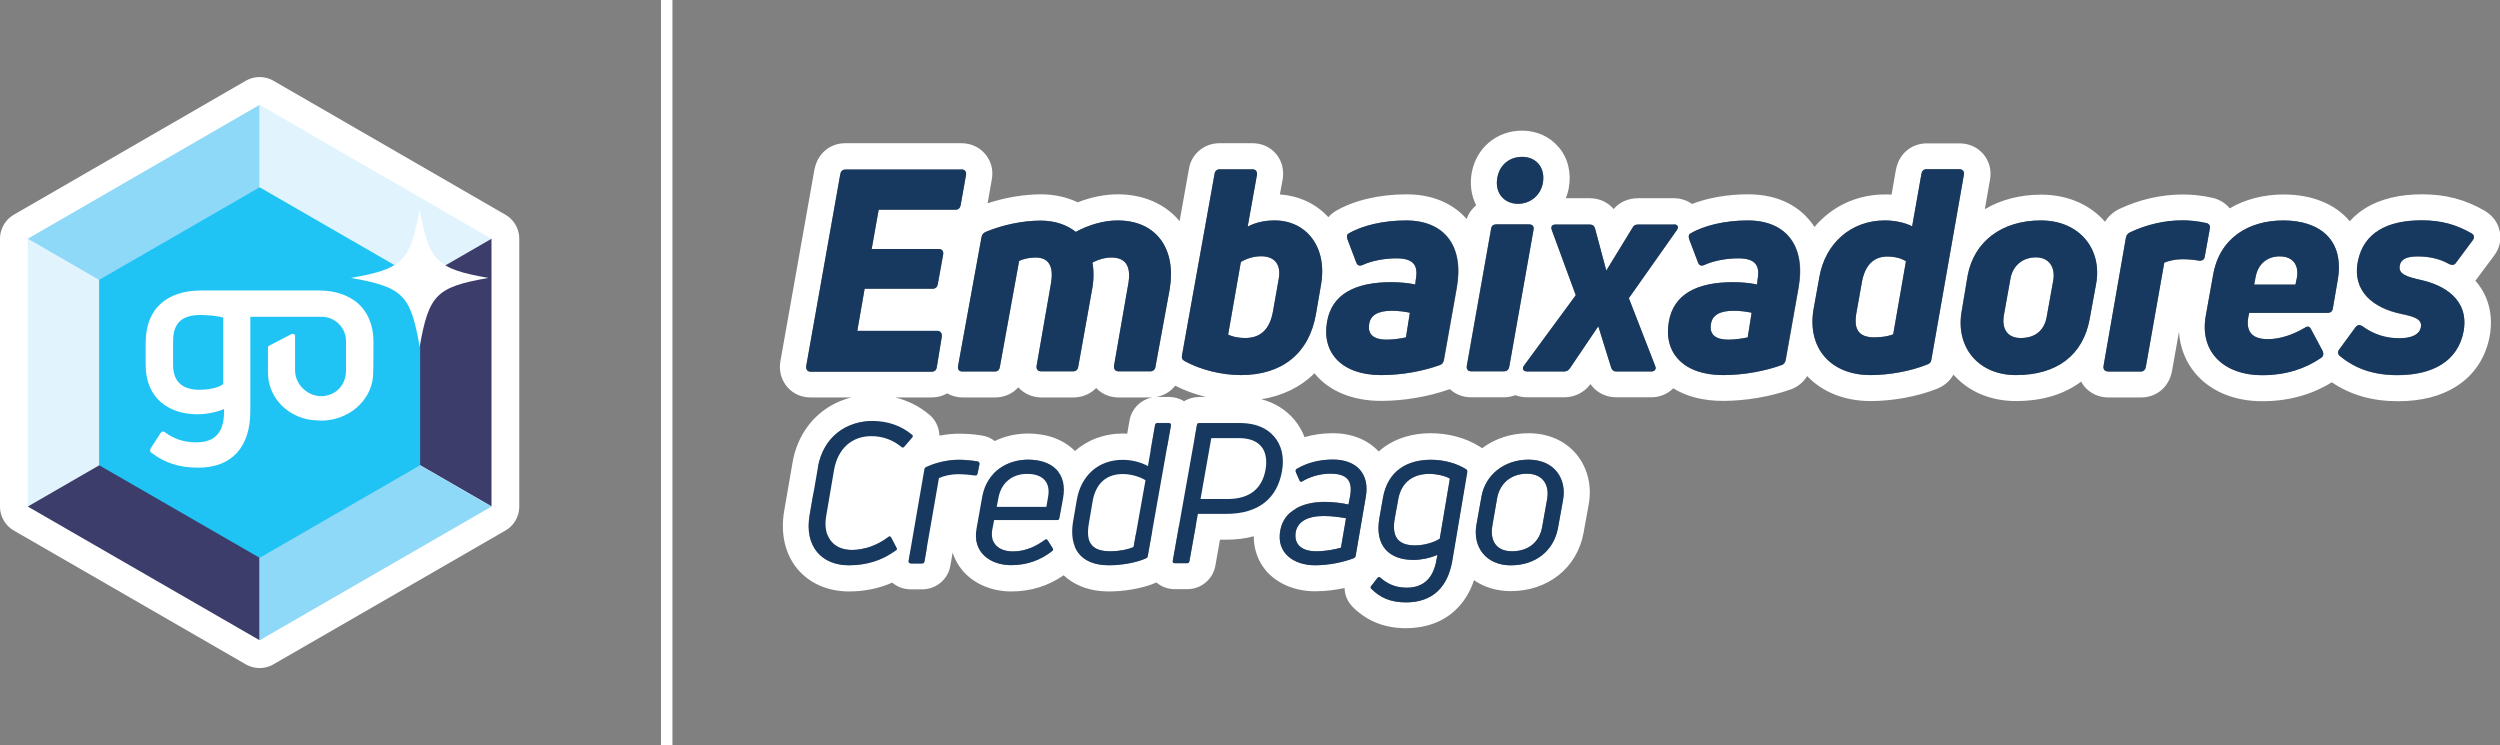 <svg xmlns="http://www.w3.org/2000/svg" viewBox="0 0 1531 456.3"><rect x="0" y="0" width="1531" height="456.3" fill="#808080" stroke="none"/><style>.st0{fill:#fff}.st2{fill:#e1f4fd}.st3{fill:#8ed8f8}.st5{fill:#3d3d6b}.st8{fill:#173960}</style><path class="st0" d="M301 310.1V146.2l-28.3 16.3 28.3-16.3-142-82v50.5-50.5l-142 82v164l142 81.9v-50.5 50.5l142-81.9-43.7-25.3z"/><path fill="none" stroke="#fff" stroke-width="34" stroke-linecap="round" stroke-linejoin="round" stroke-miterlimit="10" d="M301 310.1V146.2l-28.3 16.3h0l28.3-16.3-142-82v50.5h0V64.2l-142 82h0v164h0l142 81.9v-50.5h0v50.5l142-81.9-43.7-25.3h0z"/><path class="st2" d="M159 228.2l-142-82v164l142-82z"/><path class="st3" d="M159 64.2l-142 82 142 82z"/><path class="st2" d="M159 228.2l142-82-142-82v164z"/><path fill="#1aafdc" d="M159 228.2z"/><path class="st5" d="M301 146.2l-142 82 142 81.9zM17 310.2l142 81.9V228.2z"/><path class="st3" d="M159 228.2v163.9l142-81.9-142-82z"/><path fill="#20c4f4" d="M60.7 171.4l98.3-56.7 98.3 56.7v113.5L159 341.6l-98.3-56.7z"/><path class="st0" d="M228.7 208.9c0-9.8-3.7-18.5-10.3-23.8-1.1-.9-2.4-1.8-3.7-2.5-.9-.5-1.8-1-2.7-1.4-.9-.4-1.9-.8-3-1.2-4.1-1.4-8.7-2.1-13.7-2.1H123c-18.6 0-33.8 9.2-33.8 32.2v13.3c0 20.7 14.4 30.3 31.7 30.3 5.3 0 11.6-1.2 16.3-3.2.5 14.8-6 20.4-17 20.4-7.6 0-13.6-2.1-19.1-6.1-1.1-.9-2.2-.6-2.9.6l-5.8 9c-.7 1.3-.7 2.2.4 2.9 7.8 6 16.6 9.1 28.6 9.1 20.9 0 31.9-13 31.9-34.6V194H197c8.2 0 14.9 6.7 14.9 14.9v18.2c0 6-3.2 11.7-8.7 14.1-10.8 4.9-22.3-3.6-22.5-14.1v-21.7c0-.8-1.5-1.2-2.2-.8-4.1 2.1-11.3 5.9-13.7 7.1-.4.2-.7.7-.7 1.1v15.4c0 13.9 10.1 25.6 24.3 28.6 2.5.5 5.9.7 8.7.8 16.4-.3 29.8-11.9 31.3-26.6.1-.9.1-1.9.1-2.8.2-.4.2-19.3.2-19.3zm-92 26.3c-2.8 2.3-9 3.5-14.6 3.5-8.9 0-16.1-3.7-16.1-15.2V209c0-12.6 6.9-16.1 17-16.1 4.4 0 10.6.6 13.7 1.6v40.7zM299.1 170.2c-31.9 5.6-36.4 10.2-42.1 42.1-5.6-31.9-10.2-36.4-42.1-42.1 31.9-5.6 36.4-10.2 42.1-42.1 5.7 31.9 10.2 36.5 42.1 42.1"/><path fill="none" stroke="#fff" stroke-width="7" stroke-miterlimit="10" d="M408.3 0v456.3"/><path class="st0" d="M932.2 96c8.8 0 14.4 6.9 12.6 16.3-1.4 7.1-7.4 12.5-15.2 12.5-8.8 0-14.4-7.1-12.6-16.1 1.3-7.6 7.2-12.7 15.2-12.7m267.7 7.7c2.1 0 3.1 1.4 2.8 3.3l-19.9 113.2c-.2 1.6-1 2.6-2.6 3.1-9.9 4-23.2 6.4-34.6 6.4-25.1 0-38.9-17.1-35-40.2l3.6-19.9c3.6-20.6 19.4-34.6 40-34.6 6.4 0 12.5 1.4 16.8 3.6l5.7-32.2c.3-1.7 1.4-2.8 3.1-2.8h20.1m-51.9 103c4.2 0 8.7-.7 11.4-1.9l7.8-44.7c-2.8-1.9-7.1-2.9-11.4-2.9-8.3 0-13.7 5.2-15.6 15.8l-3.3 18.5c-2 10.9 1.8 15.2 11.1 15.2M766.9 103.7c2.1 0 2.9 1.2 2.8 3.3l-5.7 31.8c4.3-2.3 9.9-3.8 16.6-3.8 19.4 0 32.4 16.3 28.4 39.3l-3.1 18c-4.2 24.2-20.8 37.4-46 37.4-11.9 0-24.8-3.3-34.3-8.5-1.6-.9-2.1-1.9-1.7-3.8l19.9-110.9c.2-1.7 1.4-2.8 3.1-2.8h20M762.6 207c9 0 15.1-4.8 17.1-16.6l3.3-19c1.9-9.5-2.6-14.4-10.6-14.4-4.7 0-9 1.4-12.5 3.5l-7.8 44.5c3 1.3 6.5 2 10.5 2M588.8 103.7c2.1 0 3.1 1.4 2.8 3.3l-3.3 18.7c-.3 1.7-1.4 2.8-3.1 2.8h-47.1l-4.3 24.1H575c1.9 0 2.9 1.2 2.6 3.3l-3.3 18.2c-.3 1.7-1.4 2.8-3.1 2.8h-41.7l-4.5 25.8h49c1.9 0 2.9 1.4 2.8 3.3l-3.1 18.9c-.3 1.9-1.4 2.8-3.3 2.8h-73.9c-2.1 0-2.9-1.4-2.8-3.3l20.9-117.7c.3-1.7 1.4-2.8 3.1-2.8h71.1m894.3 31.1c11.9 0 21.1 2.6 30.5 8 1.7 1 1.9 2.6.7 4.2l-10.2 13.7c-.6.9-1.4 1.4-2.3 1.4-.6 0-1.2-.2-1.9-.5-5.4-3.1-11.9-4.7-19.2-4.7-6.4 0-10.4 1.4-11.1 5.7-1 5.2 4.5 6.8 12.8 8.7 13.3 2.9 29.9 11.3 26.3 31.5-3.5 18.3-18.9 26.8-40.5 26.8-14.4 0-25.6-3.8-35.1-11.6-1.6-1.2-1.6-2.8-.5-4.2l9.9-13.5c.7-.9 1.5-1.3 2.3-1.3.6 0 1.2.2 1.9.7 6.8 5 14.4 7.4 22.5 7.4 8.3 0 12.5-2.6 13.3-6.6 1.2-5.4-4.8-6.8-11.8-8.3-17-3.5-30.5-13.7-26.7-32.4 3.6-17.6 18.2-25 39.1-25m-84.8 0c22.2 0 37.9 11.8 33.2 37.2l-2.9 16.8c-.3 1.7-1.4 2.6-3.1 2.6h-48.1l-.5 2.4c-1.7 9.2 2.4 13.7 11.9 13.7 7.6 0 15.6-2.8 22.5-6.9.7-.5 1.4-.8 2-.8.8 0 1.5.5 2 1.6l7.1 13.3c.7 1.7.5 3.3-1 4.2-9.3 6.4-21.1 10.6-36.2 10.6-22.7 0-38.4-13.8-34.4-36.3l4.5-25.1c4-22.8 22-33.3 43-33.3m-17.8 39.3h25.3l.9-4.3c1.2-6.9-1.7-13-10.6-13-7.4 0-13.2 4.5-14.7 12.6l-.9 4.7m-44-39.3c4.7 0 9.3.5 14.4 1.6 1.9.3 2.8 1.7 2.4 3.5l-3.1 17c-.2 1.7-1.3 2.6-3 2.6h-.5c-2.9-.5-6.4-.9-10-.9-4.5 0-8.3.9-11.3 2.1l-11.3 63.9c-.3 1.7-1.4 2.8-3.1 2.8h-20c-2.1 0-3.1-1.4-2.8-3.3l13.7-78.6c.3-1.6 1.2-2.6 2.6-3.3 10-4.8 21.1-7.4 32-7.4m-86.7 0c23.7 0 37.6 17.5 33.9 38.6l-4 21.8c-4 21.8-19.7 34.3-45.2 34.3-23.2 0-37.2-17.3-33.2-39.3l3.6-21.5c3.9-20.9 20.8-33.9 44.9-33.9m-12.3 72c9 0 14.5-4.8 15.9-13l4-22.2c1.4-7.8-2.3-14.2-10.6-14.2s-14.2 5.2-15.6 13l-4 22.3c-1.5 8.6 2.2 14.1 10.3 14.1m-167-72c23.5 0 35.7 15.6 31 41.5l-7.8 43.8c-.3 1.6-1 2.8-2.6 3.3-9.9 3.5-22.7 6.1-36 6.1-24.2 0-36.5-13.8-33.1-32.7 2.9-16.8 17.1-24.2 39.3-24.2 5.2 0 10.4.5 14.7 1.4l.3-2.8c1.6-8.5-.9-13.2-11.8-13.2-7.6 0-15.4 1.6-20.6 4-.6.3-1.2.4-1.8.4-1 0-1.8-.6-2.2-1.8l-5.4-14.2c-.5-1.6-.5-2.8.5-3.5 8.5-5 21.5-8.1 35.5-8.1m-12.1 73c4 0 8.8-.7 11.9-1.4l2.4-15.1c-3.3-.7-7.3-1.2-11.1-1.2-8.5 0-13 2.8-13.8 8-1.2 6.6 2.9 9.7 10.6 9.7m-197.2-73c23.5 0 35.7 15.6 31 41.5l-7.8 43.8c-.3 1.6-1 2.8-2.6 3.3-9.9 3.5-22.7 6.1-36 6.1-24.2 0-36.5-13.8-33.1-32.7 2.9-16.8 17.1-24.2 39.3-24.2 5.2 0 10.4.5 14.7 1.4l.3-2.8c1.6-8.5-.9-13.2-11.8-13.2-7.6 0-15.4 1.6-20.6 4-.6.3-1.2.4-1.8.4-1 0-1.8-.6-2.2-1.8l-5.4-14.2c-.5-1.6-.5-2.8.5-3.5 8.5-5 21.5-8.1 35.5-8.1m-12.1 73c4 0 8.8-.7 11.9-1.4l2.4-15.1c-3.3-.7-7.3-1.2-11.1-1.2-8.5 0-13 2.8-13.8 8-1.2 6.6 3 9.7 10.6 9.7m-164.6-73c23.9 0 36 17.7 31.8 42.2l-8.7 47.4c-.2 1.7-1.4 2.8-3.1 2.8H685c-2.1 0-2.9-1.4-2.8-3.3l8.8-50.5c1.9-11.1-2.1-15.9-10.4-15.9-4.2 0-8.5 1.4-11.6 3.1.9 4.8.9 10.6-.2 16.4l-8.5 47.4c-.2 1.7-1.4 2.8-3.1 2.8h-19.6c-2.1 0-3.1-1.4-2.8-3.3l8.8-50.5c1.9-11.1-1.7-15.9-9.5-15.9-3.8 0-7.6.9-10 2.1l-11.8 64.9c-.3 1.9-1.4 2.8-3.1 2.8h-19.9c-1.9 0-2.9-1.2-2.6-3.3l14.4-79.1c.3-1.4 1-2.4 2.6-3.1 10.2-4.3 22.8-6.9 33.6-6.9 8.7 0 16.1 2.6 21.5 6.9 8.2-4.4 17.1-7 25.7-7m340.5 2.4c2.4 0 3.3 1.6 1.9 3.5l-29.4 41.7 16.1 41.4c.9 2.1-.2 3.5-2.4 3.5h-21.3c-1.7 0-2.8-.9-3.3-2.6l-7.8-25.1-17.3 25.6c-.9 1.4-2.1 2.1-3.6 2.1h-22.5c-2.6 0-3.5-1.7-2.1-3.6l31.7-43.1-14.7-40c-.7-2.1.2-3.3 2.3-3.3h20.9c1.7 0 2.8.7 3.3 2.4l6.9 25.8 16.1-26.3c.7-1.4 1.7-1.9 3.5-1.9h21.7m-88.7-.1c2.1 0 3.1 1.2 2.8 3.1l-14.9 84.1c-.3 1.7-1.4 2.8-3.3 2.8h-20.1c-1.9 0-2.9-1.4-2.6-3.3l14.9-84.1c.2-1.7 1.4-2.6 3.1-2.6h20.1M534.7 257.8c9 0 17.5 3 23.9 8.4.7.5.7 1.2.1 1.8l-4.8 5.6c-.3.3-.6.5-.9.5-.3 0-.6-.1-.9-.4-4.9-4.1-11.2-6.6-18.4-6.6-12.2 0-20.5 7.9-22.8 20.5l-4.8 28.2c-2.2 12.1 3.5 21 15.8 21 7.1 0 15.6-2.9 22.2-8 .3-.3.5-.4.8-.4.4 0 .8.2 1 .7l3.2 6.1c.5.7.4 1.3-.2 1.7-8.6 6.1-18 9.2-29.2 9.2-16.3 0-27.4-11.3-23.9-31l5-29c3.6-19.1 18-28.3 33.9-28.3m225.3 1.3c17.6 0 28.2 12.2 25.1 29.4-2.9 16.6-14.2 26.2-34.2 26.2h-17.3l-5.2 29c-.1.7-.6 1.2-1.4 1.2h-7.6c-1 0-1.3-.6-1.2-1.4l14.8-83.2c0-.7.6-1.2 1.4-1.2H760m-24.9 46.4h16.8c13.4 0 21-6.4 23-17.9 2.2-12.7-4.1-19.4-16.3-19.4h-16.9l-6.6 37.3m-19.2-46.4c.8 0 1.3.6 1.2 1.4l-14.2 80c0 .6-.5 1.1-1.1 1.4-5.9 2.6-15.4 4.2-22.7 4.2-18.4 0-24.5-11.6-22.1-26.5l2.3-13.4c2.6-15.2 13.3-24.7 28.2-24.7 5.9 0 11.3 1.6 15.4 3.8l4.4-25.1c.1-.7.6-1.2 1.4-1.2h7.2M680 337.6c5.6 0 10.9-1.1 14.2-2.6l7.3-40.9c-3.6-2.3-9.2-3.8-13.9-3.8-10.1 0-16.6 5.8-18.5 16.8l-2.3 13.6c-2.1 12.3 2.4 16.9 13.2 16.9m256.1-56.1c16.1 0 23.5 12.1 21.1 24.7l-3.1 17.2c-2.6 13.8-13.6 22.8-28.9 22.8-15.2 0-23.5-11.3-21-25l3.1-17.3c2.3-12.8 13.6-22.4 28.8-22.4M926 337.6c10.4 0 16.9-6.1 18.4-14.8l3.1-17.3c1.4-8.3-2.4-15.4-12.5-15.4-9.8 0-16.4 6.1-18.1 14.6l-3 17.3c-1.5 9.1 2.3 15.6 12.1 15.6m-49.8-56.1c8.4 0 16.1 2.4 21.5 5.8.6.4.8 1 .7 1.7l-9.2 54.5c-2.6 15.8-11.6 25.4-28.2 25.4-9.7 0-16-3.1-21.2-8.3-.6-.6-.6-1.1 0-1.8l3.7-4.8c.3-.4.6-.6 1-.6.3 0 .6.1.9.4 4.1 3.7 9.2 6.1 16 6.1 10.6 0 16.6-6.1 18.4-17.6l.5-2.5c-4.6 2-10.2 3.1-14.6 3.1-15.4 0-23.8-9-21-25.4l2.2-12.5c2.8-17.1 15.2-23.5 29.3-23.5m-9.6 52.5c5.5 0 11.6-1.8 15.1-4.1l6.2-36.8c-2.8-1.7-8.2-2.9-12.6-2.9-9.4 0-17 4.6-19 15.4l-2.3 12.7c-1.8 11.4 3.2 15.7 12.6 15.7m-50.4-52.5c15 0 22.7 9.2 20.2 22.9l-6.2 36.1c-.1.7-.6 1.1-1.1 1.4-6.1 2.2-15 4.2-23.8 4.2-12.8 0-24-7.4-21.2-21.6 2.2-11.6 13.3-17.2 27.1-17.2 5.3 0 10.7.7 14.6 1.6l1-5.2c1.6-8.8-1.3-13.7-12-13.7-6.8 0-12.7 2-17.3 4.7-.2.2-.5.2-.7.2-.4 0-.8-.3-1-.8l-2.3-5.2c-.2-.7-.2-1.3.4-1.7 6-3.5 13.7-5.7 22.3-5.7M806 337.6c5.8 0 11.4-1.1 15.2-2.2l3.1-18c-3.6-.7-8.9-1.4-13.6-1.4-10.1 0-16 3.5-17.2 9.8-1.3 7.9 4.1 11.8 12.5 11.8m-176.4-56.1c14.4 0 24.4 7.9 21.4 23.8l-2.2 12c-.1.8-.6 1.2-1.4 1.2h-38.6l-1 5.2c-1.9 9.2 3.8 14 12.7 14 7.7 0 14.2-3.4 19.3-7.1.3-.3.6-.4.9-.4.3 0 .7.2.9.6l3.1 4.9c.4.7.4 1.4-.4 1.8-6.8 5.3-15 8.6-25.1 8.6-12.8 0-24-7.9-21.1-22.8l3.5-19.6c3-15.2 15.6-22.2 28-22.2m-19.3 28.8h30.4l1.1-5.8c1.9-10.1-4.1-14.4-12.8-14.4-8.6 0-15.7 5-17.5 14.4l-1.2 5.8m-23-28.8c3.7 0 7.7.4 11.4 1 .8.1 1.2.7 1.2 1.6l-1.2 5.9c0 .7-.5 1.1-1.1 1.1h-.3c-3-.4-6.7-.8-10.6-.8-4.3 0-8.6 1-11.6 2.4l-8.9 51.1c-.1.7-.7 1.2-1.4 1.2h-7.2c-.8 0-1.2-.6-1.1-1.4l9.7-56.2c.1-.7.6-1.1 1.2-1.4 6.3-2.9 13.4-4.5 19.9-4.5M932.2 80c-7.7 0-14.7 2.5-20.3 7.2-5.6 4.7-9.2 11.1-10.6 18.5-1.3 7-.3 14.1 2.7 20-2.6 2.2-4.7 5-5.8 8.4-6.2-7-17.5-15.1-36.9-15.1-16.7 0-32.6 3.8-43.6 10.4-.2.1-.4.3-.6.4-1.2.8-2.5 1.9-3.6 3.2-7.6-8.3-18-13.1-29.7-13.9l1.7-9.3c.1-.5.2-1 .2-1.5.5-5.6-1.2-10.8-4.8-14.7-3.5-3.8-8.5-5.9-13.9-5.9h-20.1c-9.7 0-17.6 6.8-18.9 16.3l-5.6 31.4-.3-.3c-8.8-10.4-22.1-16.1-37.5-16.1-8 0-16.4 1.7-24.6 4.9-6.7-3.2-14.4-4.9-22.5-4.9-10.4 0-22.2 2-32.7 5.5l2.6-14.7c1-5.6-.4-11.2-4-15.4-3.5-4.2-8.8-6.7-14.6-6.7h-71.1c-9.4 0-16.9 6.3-18.8 15.6 0 .1 0 .2-.1.3l-20.9 117.7c-.1.4-.1.9-.2 1.4-.5 5.6 1.2 10.8 4.8 14.7 3.5 3.9 8.5 6 13.9 6h24.9c-6.6 1.7-12.7 4.6-18 8.8-9.5 7.5-15.8 18.3-18 31.3l-5 29c-2.5 14 .4 26.8 8.1 36 7.4 8.8 18.6 13.7 31.5 13.7 9.5 0 18.3-1.8 26.5-5.4 3.1 2.6 7 4.1 11.2 4.1h7.2c8.5 0 15.8-6.1 17.2-14.5l1.4-8c1.2 3.9 3.2 7.5 5.8 10.7 6.9 8.3 17.9 13.1 30.2 13.1 11.7 0 22.4-3.3 32-9.9 5.3 5 14 9.9 27.9 9.9 7.6 0 19.7-1.4 28.9-5.5 3.1 2.7 7.1 4.1 11.3 4.1h7.6c8.5 0 15.8-6.1 17.2-14.5l2.8-15.8h3.9c6.1 0 11.7-.7 16.8-2.1 0 7.7 2.4 14.8 7.1 20.6 6.8 8.3 18 13.1 30.5 13.1 6.7 0 12.9-.9 18-2 .1 4.2 1.8 8.4 5.1 11.7l.1.1c8.8 8.6 19.4 12.8 32.4 12.8 12.1 0 22.6-3.8 30.3-11.1 5.1-4.8 8.9-10.9 11.4-18.3 6.3 4.4 14 6.7 22.5 6.7 11.1 0 21.2-3.4 29.2-9.7 8.1-6.4 13.4-15.4 15.4-26.1v-.1l3.1-17.1c2.1-11.2-.6-22.4-7.4-30.7-6.9-8.4-17.4-13-29.5-13-10.8 0-20.7 3.4-28.4 9.2-.5-.4-1-.8-1.6-1.1-8.5-5.3-19.1-8.1-29.9-8.1-10.8 0-20.6 2.9-28.2 8.3-1.3.9-2.5 1.9-3.6 2.9-6.6-7.2-16.6-11.2-28.1-11.2-6 0-11.9.8-17.3 2.4-1.5-3.8-3.5-7.4-6.2-10.6-5.2-6.2-12.1-10.5-20.2-12.6 13.1-2.1 24.1-7.6 32.5-15.9.1.2.3.3.4.5 8.8 10.6 23.2 16.4 40.4 16.4 13.8 0 28.5-2.5 41.2-6.9l.9-.3c3.4 3.2 8 5 12.9 5h20.1c2.6 0 5-.5 7.2-1.3 2.2.9 4.6 1.3 7.2 1.3h22.5c6.5 0 12.4-2.9 16.2-8.1 3.5 5.1 9.3 8.1 15.8 8.1h21.3c5.3 0 10.1-2 13.6-5.5 8.2 5.1 18.6 7.7 30.4 7.7 13.8 0 28.5-2.5 41.2-6.9 4.4-1.5 8-4.4 10.4-8.3 9.4 9.9 23.1 15.3 38.9 15.3 13.6 0 28.6-2.8 40.3-7.4 4.5-1.7 8.2-4.8 10.4-8.8 9.2 10.5 22.8 16.2 38.3 16.2 15.9 0 29.3-4 39.9-11.9.6 1 1.2 2 2 3 3.5 4.2 8.8 6.7 14.6 6.7h20.1c9.4 0 16.9-6.3 18.8-15.6 0-.1 0-.2.1-.4l4.3-24.2c.6 9.5 4 18.2 9.9 25.3 9.3 11.1 23.9 17.2 41.1 17.2 15.9 0 30.2-3.9 42.6-11.6 11.5 7.8 24.8 11.6 40.5 11.6 14.2 0 26.1-3 35.6-9 11-6.9 18.1-17.6 20.6-30.9v-.1c2.3-12.9-.8-24.8-8.8-33.8.5-.5.9-1.1 1.3-1.7l10-13.4c3.4-4.4 4.7-9.7 3.7-14.9-1-5.3-4.2-9.7-8.9-12.6-.1-.1-.2-.1-.3-.2-12.1-7-24-10.1-38.4-10.1-13.7 0-25.3 2.8-34.3 8.2-3.8 2.3-7.2 5.1-10 8.3-8.8-10.6-23.2-16.4-40.4-16.4-12.3 0-23.7 2.9-33.1 8.5-2.8-3.4-6.7-5.7-11.2-6.6-6.1-1.3-11.8-1.9-17.5-1.9-13.1 0-26.5 3-38.8 8.8-.1.1-.3.1-.4.2-3.6 1.8-6.5 4.4-8.5 7.7-9.3-10.7-23.2-16.6-39.1-16.6-13.1 0-24.9 3.2-34.5 8.9l3.2-18.2c1-5.6-.5-11.2-4-15.4-3.5-4.2-8.8-6.7-14.6-6.7H1180c-9.4 0-16.9 6.3-18.8 15.6 0 .1 0 .2-.1.3l-2.7 15.5c-1.3-.1-2.7-.1-4-.1-14 0-26.7 4.7-36.9 13.5-2.3 2-4.4 4.1-6.3 6.4-1-1.6-2-2.9-3.1-4.2-6-7.2-17.4-15.8-37.6-15.8-12.5 0-24.4 2.1-34.3 5.9-3.1-2.2-7-3.5-11.2-3.5h-21.8c-6.1 0-11.4 2.4-15 6.6-3.6-4.2-8.8-6.6-14.7-6.6h-14.6c.8-1.9 1.4-3.9 1.8-6v-.1c1.7-9.4-.4-18.3-6-25C949.2 83.7 941 80 932.2 80zM708.1 243.1c4.7-.8 8.8-3.3 11.6-6.9 5.8 3 12.2 5.3 18.9 6.9h-4.2c-3.4 0-6.6 1-9.3 2.6-2.7-1.7-5.9-2.6-9.2-2.6h-7.8zm-118.6.3h19.9c5.7 0 10.7-2.3 14.2-6.2 3.5 3.9 8.7 6.2 14.2 6.2h19.6c5.5 0 10.5-2.2 13.9-5.8 3.5 3.8 8.4 5.8 13.8 5.8h20.6c-7.1 1.3-12.7 6.9-14 14.2l-1.4 8c-.9 0-1.7-.1-2.6-.1-11.5 0-21.7 3.9-29.4 10.7-6.8-6.9-16.9-10.7-28.6-10.7-7.5 0-14.4 1.6-20.5 4.6-2.3-1.8-5-3-8-3.4-4.7-.8-9.5-1.1-13.8-1.1-3.9 0-8 .4-12.1 1.2 0-.4 0-.9-.1-1.4-.5-4.7-2.8-8.9-6.5-11.8-5.9-4.9-12.8-8.3-20.4-10.2h22.1c3.6 0 6.9-.9 9.7-2.5 2.7 1.6 6 2.5 9.4 2.5zm-62.8 47c1.3-7.3 5-7.3 7-7.3 3.1 0 5.8 1 8.1 2.9 2.2 1.9 4.8 3.1 7.6 3.7l-3.9 22.7h-.5c-4 0-7.9 1.4-11 4-4 3-9 4.4-12 4.4h-.3c0-.5 0-1.3.2-2.2v-.1l4.8-28.1zm228.4-6.2h4.2c0 .2-.1.5-.1.7-.5 2.6-.8 4.1-5 4.5l.9-5.2z"/><path class="st0" d="M495.3 290.2l8.9 36.6 39.9 13.3 53.7-10 46.7 7.5 77.7-15.9 33.2-2.4 38.2-6.1v-39l-26.8-16.4-52.8 15.6-71.9 16.8-43.4-.2s-24.4-6-27.9-5c-3.4 1-11.7-25.8-11.7-25.8l-16.5-7.1-47.3 38.1z"/><g><path class="st8" d="M519.8 346.2c-16.3 0-27.4-11.3-23.9-31l5-29c3.4-19.2 17.8-28.4 33.7-28.4 9 0 17.5 3 23.9 8.4.7.5.7 1.2.1 1.8l-4.8 5.6c-.5.6-1.1.7-1.8.1-4.9-4.1-11.2-6.6-18.4-6.6-12.2 0-20.5 7.9-22.8 20.5l-4.8 28.2c-2.2 12.1 3.5 21 15.8 21 7.1 0 15.6-2.9 22.2-8 .6-.6 1.4-.5 1.8.4l3.2 6.1c.5.7.4 1.3-.2 1.7-8.4 6.1-17.8 9.2-29 9.2zM557.5 344.9c-.8 0-1.2-.6-1.1-1.4l9.7-56.2c.1-.7.6-1.1 1.2-1.4 6.4-2.8 13.4-4.3 19.9-4.3 3.7 0 7.7.4 11.4 1 .8.1 1.2.7 1.2 1.6l-1.2 5.9c0 .8-.6 1.2-1.4 1.1-3-.4-6.7-.8-10.6-.8-4.3 0-8.6 1-11.6 2.4l-8.9 51.1c-.1.7-.7 1.2-1.4 1.2h-7.2zM629.6 281.5c14.4 0 24.4 7.9 21.4 23.8l-2.2 12c-.1.8-.6 1.2-1.4 1.2h-38.6l-1 5.2c-1.9 9.2 3.8 14 12.7 14 7.7 0 14.2-3.4 19.3-7.1.7-.6 1.3-.5 1.8.2l3.1 4.9c.4.7.4 1.4-.4 1.8-6.8 5.3-15 8.6-25.1 8.6-12.8 0-24-7.9-21.1-22.8l3.5-19.6c3-15.2 15.6-22.2 28-22.2zm12.2 23.1c1.9-10.1-4.1-14.4-12.8-14.4-8.6 0-15.7 5-17.5 14.4l-1.1 5.8h30.4l1-5.8zM679.2 346.2c-18.4 0-24.5-11.6-22.1-26.5l2.3-13.4c2.6-15.2 13.3-24.7 28.2-24.7 5.9 0 11.3 1.6 15.4 3.8l4.4-25.1c.1-.7.6-1.2 1.4-1.2h7.1c.8 0 1.3.6 1.2 1.4l-14.2 80c0 .6-.5 1.1-1.1 1.4-5.8 2.8-15.3 4.3-22.6 4.3zm.8-8.6c5.6 0 10.9-1.1 14.2-2.6l7.3-40.9c-3.6-2.3-9.2-3.8-13.9-3.8-10.1 0-16.6 5.8-18.5 16.8l-2.3 13.6c-2.1 12.3 2.4 16.9 13.2 16.9zM760 259.1c17.6 0 28.2 12.2 25.1 29.4-2.9 16.6-14.2 26.2-34.2 26.2h-17.3l-5.2 29c-.1.7-.6 1.2-1.4 1.2h-7.6c-1 0-1.3-.6-1.2-1.4l14.8-83.2c0-.7.6-1.2 1.4-1.2H760zm15 28.6c2.2-12.7-4.1-19.4-16.3-19.4h-16.9l-6.6 37.3H752c13.4-.1 20.9-6.4 23-17.9zM805.3 346.2c-12.8 0-24-7.4-21.2-21.6 2.2-11.6 13.3-17.2 27.1-17.2 5.3 0 10.7.7 14.6 1.6l1-5.2c1.6-8.8-1.3-13.7-12-13.7-6.8 0-12.7 2-17.3 4.7-.7.5-1.4.2-1.7-.6l-2.3-5.2c-.2-.7-.2-1.3.4-1.7 6-3.7 13.7-5.9 22.3-5.9 15 0 22.7 9.2 20.2 22.9l-6.2 36.1c-.1.7-.6 1.1-1.1 1.4-6.1 2.4-15 4.4-23.8 4.4zm.7-8.6c5.8 0 11.4-1.1 15.2-2.2l3.1-18c-3.6-.7-8.9-1.4-13.6-1.4-10.1 0-16 3.5-17.2 9.8-1.3 7.9 4.1 11.8 12.5 11.8zM861 368.9c-9.7 0-16-3.1-21.2-8.3-.6-.6-.6-1.1 0-1.8l3.7-4.8c.5-.7 1.2-.8 1.9-.2 4.1 3.7 9.2 6.1 16 6.1 10.6 0 16.6-6.1 18.4-17.6l.5-2.5c-4.6 2-10.2 3.1-14.6 3.1-15.4 0-23.8-9-21-25.4l2.2-12.5c3-17 15.4-23.4 29.5-23.4 8.4 0 16.1 2.4 21.5 5.8.6.4.8 1 .7 1.7l-9.2 54.5c-2.8 15.7-11.8 25.3-28.4 25.3zm5.6-34.9c5.5 0 11.6-1.8 15.1-4.1l6.2-36.8c-2.8-1.7-8.2-2.9-12.6-2.9-9.4 0-17 4.6-19 15.4l-2.3 12.7c-1.8 11.4 3.2 15.7 12.6 15.7zM925.2 346.2c-15.2 0-23.5-11.3-21-25l3.1-17.3c2.3-12.8 13.6-22.4 28.8-22.4 16.1 0 23.5 12.1 21.1 24.7l-3.1 17.2c-2.6 13.8-13.5 22.8-28.9 22.8zm.8-8.6c10.4 0 16.9-6.1 18.4-14.8l3.1-17.3c1.4-8.3-2.4-15.4-12.5-15.4-9.8 0-16.4 6.1-18.1 14.6l-3 17.3c-1.5 9.1 2.3 15.6 12.1 15.6z"/><g><path class="st8" d="M588.3 125.6c-.3 1.7-1.4 2.8-3.1 2.8h-47.1l-4.3 24.1H575c1.9 0 2.9 1.2 2.6 3.3l-3.3 18.2c-.3 1.7-1.4 2.8-3.1 2.8h-41.7l-4.5 25.8h49c1.9 0 2.9 1.4 2.8 3.3l-3.1 18.9c-.3 1.9-1.4 2.8-3.3 2.8h-73.9c-2.1 0-2.9-1.4-2.8-3.3l20.9-117.7c.3-1.7 1.4-2.8 3.1-2.8h71.1c2.1 0 3.1 1.4 2.8 3.3l-3.3 18.5zM684.5 135c23.9 0 36 17.7 31.8 42.2l-8.7 47.4c-.2 1.7-1.4 2.8-3.1 2.8H685c-2.1 0-2.9-1.4-2.8-3.3l8.8-50.5c1.9-11.1-2.1-15.9-10.4-15.9-4.2 0-8.5 1.4-11.6 3.1.9 4.8.9 10.6-.2 16.4l-8.5 47.4c-.2 1.7-1.4 2.8-3.1 2.8h-19.6c-2.1 0-3.1-1.4-2.8-3.3l8.8-50.5c1.9-11.1-1.7-15.9-9.5-15.9-3.8 0-7.6.9-10 2.1l-11.8 64.9c-.3 1.9-1.4 2.8-3.1 2.8h-19.9c-1.9 0-2.9-1.2-2.6-3.3l14.4-79.1c.3-1.4 1-2.4 2.6-3.1 10.2-4.3 22.8-6.9 33.6-6.9 8.7 0 16.1 2.6 21.5 6.9 8.2-4.4 17.1-7 25.7-7zM780.6 135c19.4 0 32.4 16.3 28.4 39.3l-3.1 18c-4.2 24.2-20.8 37.4-46 37.4-11.9 0-24.8-3.3-34.3-8.5-1.6-.9-2.1-1.9-1.7-3.8l19.9-110.9c.2-1.7 1.4-2.8 3.1-2.8H767c2.1 0 2.9 1.2 2.8 3.3l-5.7 31.8c4.2-2.3 9.7-3.8 16.5-3.8zm2.4 36.3c1.9-9.5-2.6-14.4-10.6-14.4-4.7 0-9 1.4-12.5 3.5l-7.8 44.5c2.9 1.4 6.4 2.1 10.4 2.1 9 0 15.1-4.8 17.1-16.6l3.4-19.1zM845.8 229.7c-24.2 0-36.5-13.8-33.1-32.7 2.9-16.8 17.1-24.2 39.3-24.2 5.2 0 10.4.5 14.7 1.4l.3-2.8c1.6-8.5-.9-13.2-11.8-13.2-7.6 0-15.4 1.6-20.6 4-1.9.9-3.3.5-4-1.4l-5.4-14.2c-.5-1.6-.5-2.8.5-3.5 8.3-5 21.3-8.1 35.3-8.1 23.5 0 35.7 15.6 31 41.5l-7.8 43.8c-.3 1.6-1 2.8-2.6 3.3-9.6 3.5-22.4 6.1-35.8 6.1zm3.3-21.7c4 0 8.8-.7 11.9-1.4l2.4-15.1c-3.3-.7-7.3-1.2-11.1-1.2-8.5 0-13 2.8-13.8 8-1.2 6.6 3 9.7 10.6 9.7zM900.9 227.4c-1.9 0-2.9-1.4-2.6-3.3l14.9-84.1c.2-1.7 1.4-2.6 3.1-2.6h20.1c2.1 0 3.1 1.2 2.8 3.1l-14.9 84.1c-.3 1.7-1.4 2.8-3.3 2.8h-20.1zm28.7-102.6c-8.8 0-14.4-7.1-12.6-16.1 1.4-7.6 7.3-12.6 15.2-12.6 8.8 0 14.4 6.9 12.6 16.3-1.4 7-7.4 12.4-15.2 12.4zM1025 137.4c2.4 0 3.3 1.6 1.9 3.5l-29.4 41.7 16.1 41.4c.9 2.1-.2 3.5-2.4 3.5h-21.3c-1.7 0-2.8-.9-3.3-2.6l-7.8-25.1-17.3 25.6c-.9 1.4-2.1 2.1-3.6 2.1h-22.5c-2.6 0-3.5-1.7-2.1-3.6l31.7-43.1-14.7-40c-.7-2.1.2-3.3 2.3-3.3h20.9c1.7 0 2.8.7 3.3 2.4l6.9 25.8 16.1-26.3c.7-1.4 1.7-1.9 3.5-1.9h21.7zM1055.1 229.7c-24.2 0-36.5-13.8-33.1-32.7 2.9-16.8 17.1-24.2 39.3-24.2 5.2 0 10.4.5 14.7 1.4l.3-2.8c1.6-8.5-.9-13.2-11.8-13.2-7.6 0-15.4 1.6-20.6 4-1.9.9-3.3.5-4-1.4l-5.4-14.2c-.5-1.6-.5-2.8.5-3.5 8.3-5 21.3-8.1 35.3-8.1 23.5 0 35.7 15.6 31 41.5l-7.8 43.8c-.3 1.6-1 2.8-2.6 3.3-9.7 3.5-22.5 6.1-35.8 6.1zm3.3-21.7c4 0 8.8-.7 11.9-1.4l2.4-15.1c-3.3-.7-7.3-1.2-11.1-1.2-8.5 0-13 2.8-13.8 8-1.2 6.6 2.9 9.7 10.6 9.7zM1145.6 229.7c-25.1 0-38.9-17.1-35-40.2l3.6-19.9c3.6-20.6 19.4-34.6 40-34.6 6.4 0 12.5 1.4 16.8 3.6l5.7-32.2c.3-1.7 1.4-2.8 3.1-2.8h20.1c2.1 0 3.1 1.4 2.8 3.3l-19.9 113.2c-.2 1.6-1 2.6-2.6 3.1-9.9 4-23.2 6.5-34.6 6.5zm2.4-23.1c4.2 0 8.7-.7 11.4-1.9l7.8-44.7c-2.8-1.9-7.1-2.9-11.4-2.9-8.3 0-13.7 5.2-15.6 15.8l-3.3 18.5c-2 10.9 1.8 15.2 11.1 15.2zM1234.6 229.7c-23.2 0-37.2-17.3-33.2-39.3l3.6-21.5c3.8-20.9 20.8-33.9 44.8-33.9 23.7 0 37.6 17.5 33.9 38.6l-4 21.8c-4 21.8-19.7 34.3-45.1 34.3zm2.9-22.7c9 0 14.5-4.8 15.9-13l4-22.2c1.4-7.8-2.3-14.2-10.6-14.2s-14.2 5.2-15.6 13l-4 22.3c-1.5 8.6 2.2 14.1 10.3 14.1zM1291 227.4c-2.1 0-3.1-1.4-2.8-3.3l13.7-78.6c.3-1.6 1.2-2.6 2.6-3.3 10-4.7 21.1-7.3 32-7.3 4.7 0 9.3.5 14.4 1.6 1.9.3 2.8 1.7 2.4 3.5l-3.1 17c-.2 1.9-1.6 2.8-3.5 2.6-2.9-.5-6.4-.9-10-.9-4.5 0-8.3.9-11.3 2.1l-11.3 63.9c-.3 1.7-1.4 2.8-3.1 2.8h-20zM1398.3 135c22.2 0 37.9 11.8 33.2 37.2l-2.9 16.8c-.3 1.7-1.4 2.6-3.1 2.6h-48.1l-.5 2.4c-1.7 9.2 2.4 13.7 11.9 13.7 7.6 0 15.6-2.8 22.5-6.9 1.7-1.2 3.1-1 4 .9l7.1 13.3c.7 1.7.5 3.3-1 4.2-9.3 6.4-21.1 10.6-36.2 10.6-22.7 0-38.4-13.8-34.4-36.3l4.5-25.1c4-22.9 22-33.4 43-33.4zm8.3 35c1.2-6.9-1.7-13-10.6-13-7.4 0-13.2 4.5-14.7 12.6l-.9 4.7h25.3l.9-4.3zM1468.2 229.7c-14.4 0-25.6-3.8-35.1-11.6-1.6-1.2-1.6-2.8-.5-4.2l9.9-13.5c1.2-1.6 2.6-1.7 4.2-.7 6.8 5 14.4 7.4 22.5 7.4 8.3 0 12.5-2.6 13.3-6.6 1.2-5.4-4.8-6.8-11.8-8.3-17-3.5-30.5-13.7-26.7-32.4 3.6-17.5 18.2-24.9 39.1-24.9 11.9 0 21.1 2.6 30.5 8 1.7 1 1.9 2.6.7 4.2l-10.2 13.7c-1 1.6-2.4 1.7-4.2.9-5.4-3.1-11.9-4.7-19.2-4.7-6.4 0-10.4 1.4-11.1 5.7-1 5.2 4.5 6.8 12.8 8.7 13.3 2.9 29.9 11.3 26.3 31.5-3.5 18.3-18.9 26.8-40.5 26.8z"/></g></g></svg>